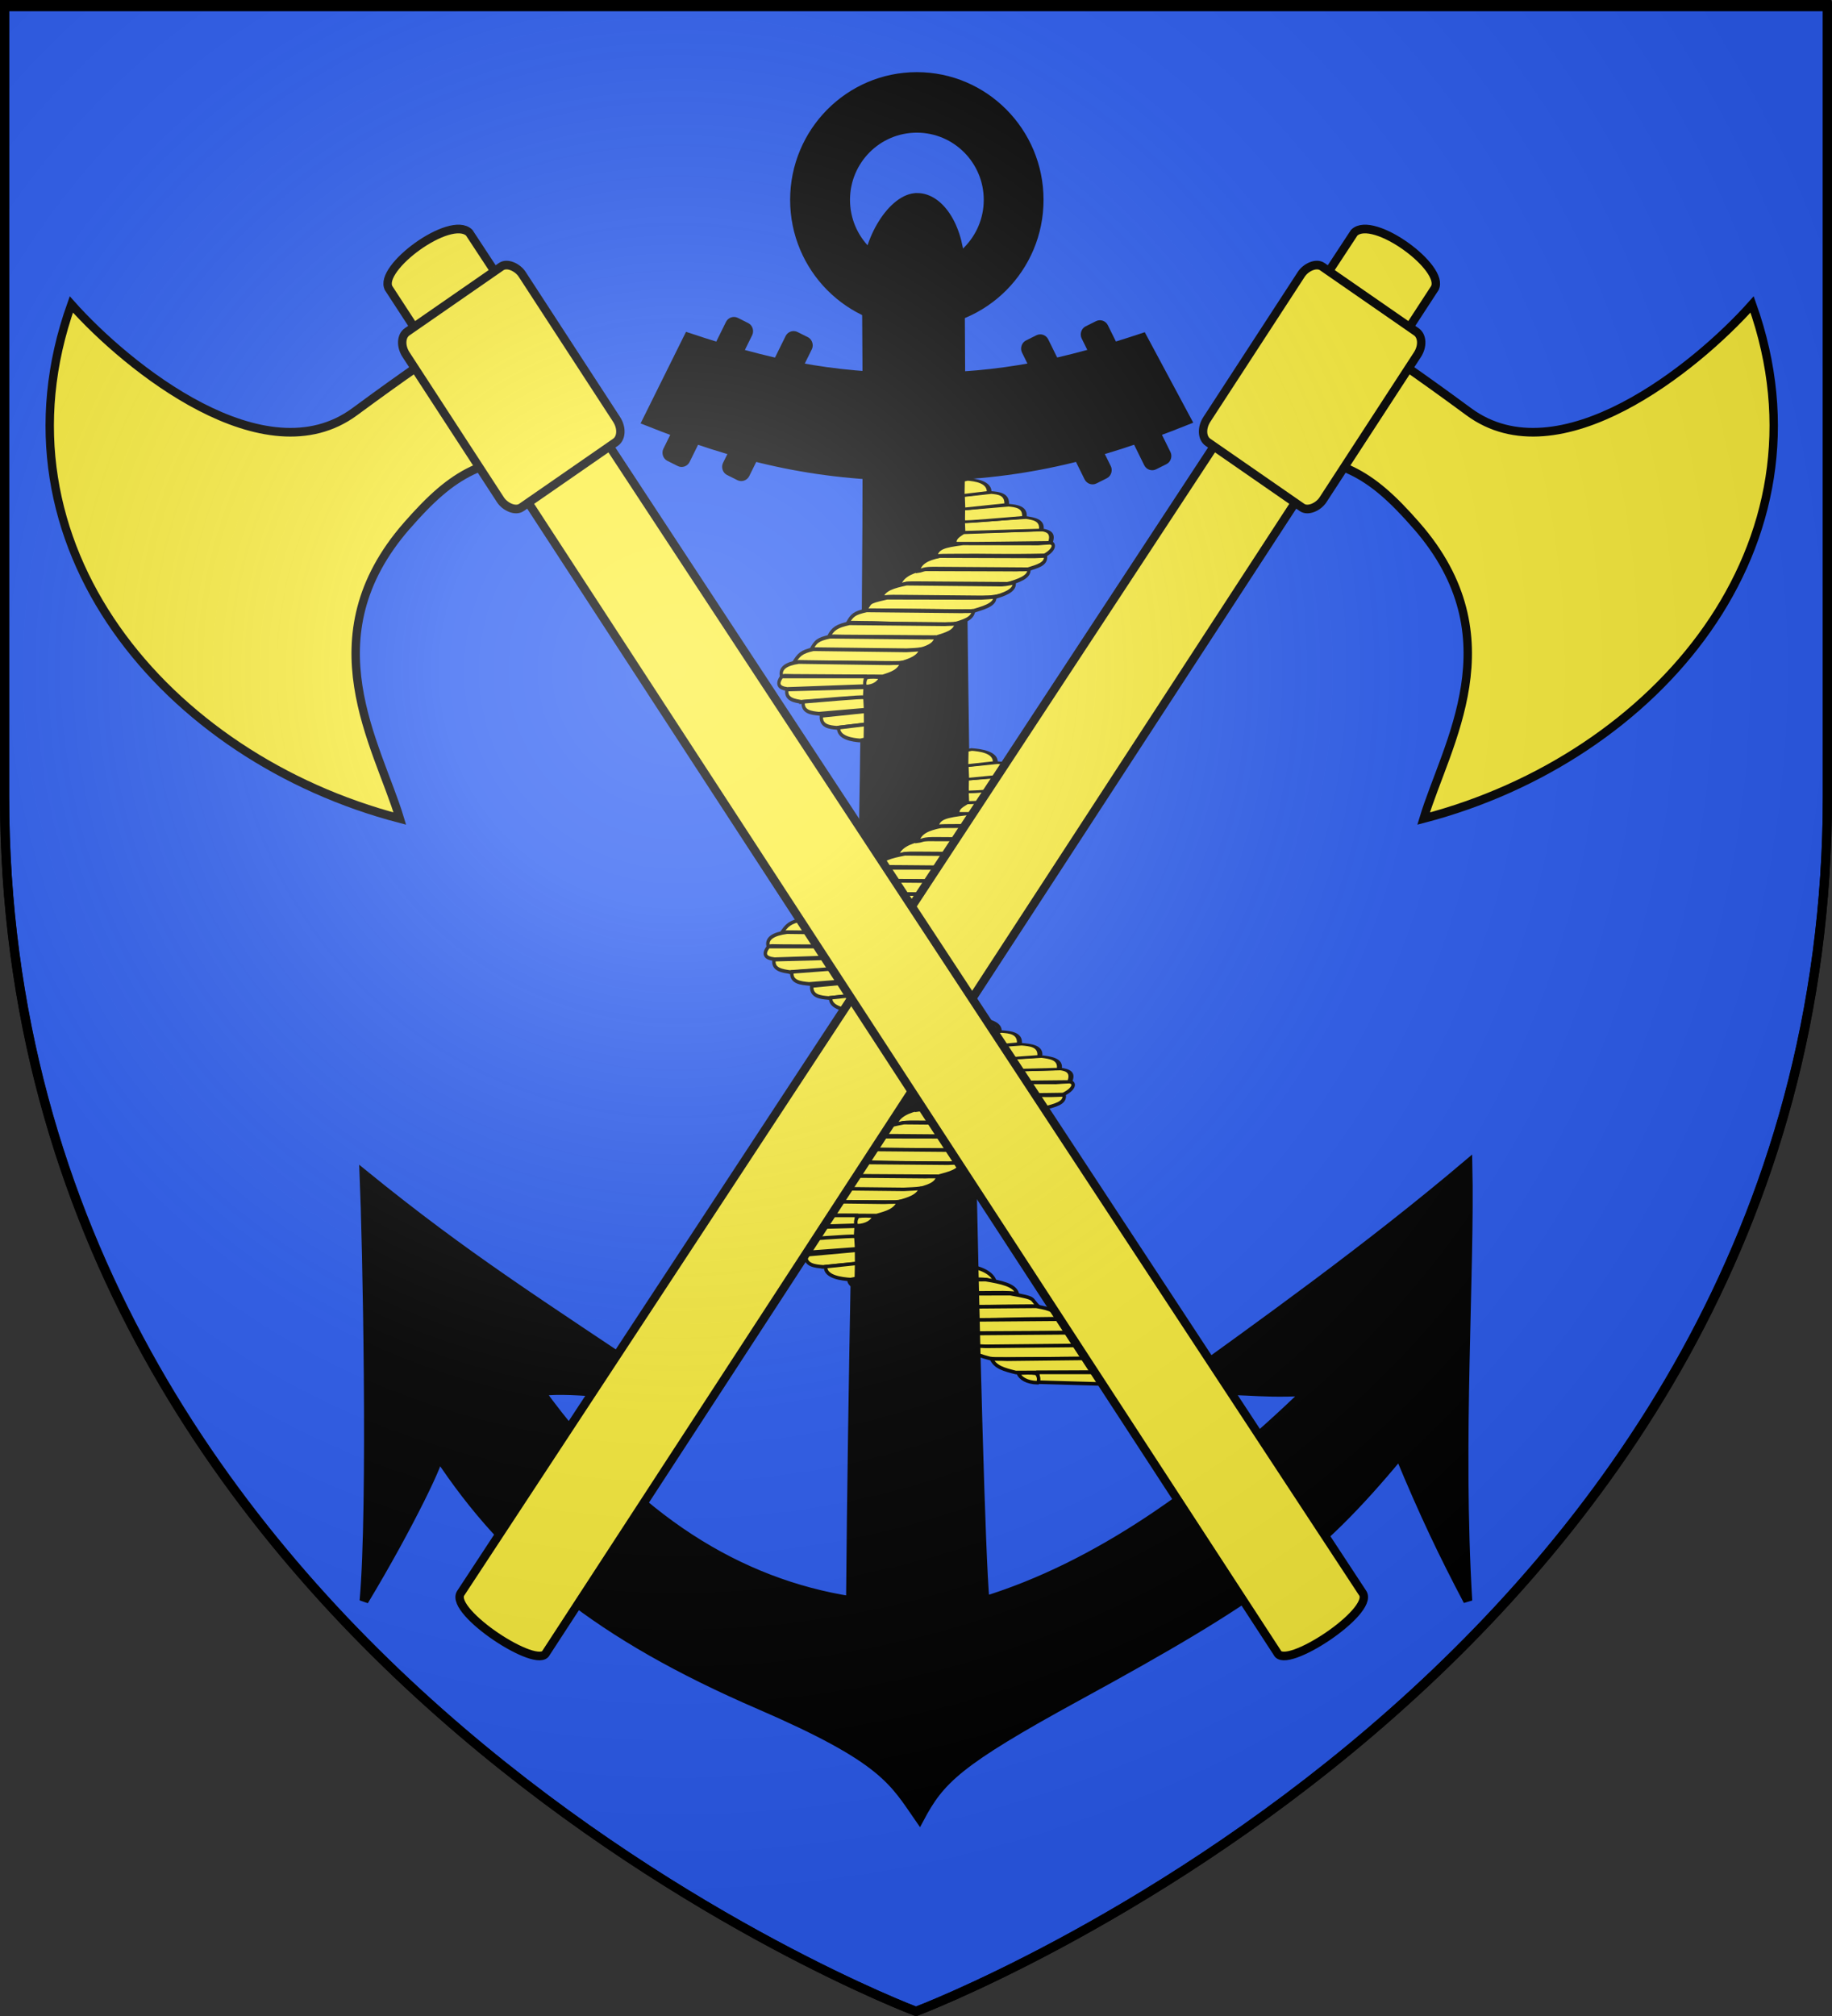 <?xml version="1.0" encoding="UTF-8" standalone="no"?>
<svg
   xmlns:dc="http://purl.org/dc/elements/1.1/"
   xmlns:cc="http://creativecommons.org/ns#"
   xmlns:rdf="http://www.w3.org/1999/02/22-rdf-syntax-ns#"
   xmlns:svg="http://www.w3.org/2000/svg"
   xmlns="http://www.w3.org/2000/svg"
   xmlns:xlink="http://www.w3.org/1999/xlink"
   xmlns:sodipodi="http://sodipodi.sourceforge.net/DTD/sodipodi-0.dtd"
   xmlns:inkscape="http://www.inkscape.org/namespaces/inkscape"
   height="660"
   width="600"
   version="1.0"
   id="svg2"
   sodipodi:version="0.32"
   inkscape:version="0.48.1 "
   sodipodi:docname="Blason_ville_fr_Puy-Guillaume_(Puy-de-Dôme).svg"
   inkscape:export-filename="/Users/olivier/Desktop/Blason Rouge/Blason_Vide_3D.png"
   inkscape:export-xdpi="144"
   inkscape:export-ydpi="144"
   inkscape:output_extension="org.inkscape.output.svg.inkscape">
  <rect width="100%" height="100%" fill="#333333" stroke="none"/>
  <sodipodi:namedview
     inkscape:window-height="734"
     inkscape:window-width="1280"
     inkscape:pageshadow="2"
     inkscape:pageopacity="1"
     guidetolerance="10.0"
     gridtolerance="10.0"
     objecttolerance="10.0"
     borderopacity="1.0"
     bordercolor="#666666"
     pagecolor="#ffffff"
     id="base"
     showgrid="false"
     height="660px"
     inkscape:zoom="0.73004546"
     inkscape:cx="118.54841"
     inkscape:cy="344.49882"
     inkscape:window-x="-4"
     inkscape:window-y="-4"
     inkscape:current-layer="layer3"
     inkscape:window-maximized="1"
     showguides="true"
     inkscape:guide-bbox="true" />
  <desc
     id="desc4">Flag of Canton of Valais (Wallis)</desc>
  <defs
     id="defs6">
    <inkscape:perspective
       sodipodi:type="inkscape:persp3d"
       inkscape:vp_x="0 : 330 : 1"
       inkscape:vp_y="0 : 1000 : 0"
       inkscape:vp_z="600 : 330 : 1"
       inkscape:persp3d-origin="300 : 220 : 1"
       id="perspective2491" />
    <linearGradient
       id="linearGradient2893">
      <stop
         style="stop-color:white;stop-opacity:0.314;"
         offset="0"
         id="stop2895" />
      <stop
         id="stop2897"
         offset="0.19"
         style="stop-color:white;stop-opacity:0.251;" />
      <stop
         style="stop-color:#6b6b6b;stop-opacity:0.125;"
         offset="0.6"
         id="stop2901" />
      <stop
         style="stop-color:black;stop-opacity:0.125;"
         offset="1"
         id="stop2899" />
    </linearGradient>
    <linearGradient
       id="linearGradient2885">
      <stop
         id="stop2887"
         offset="0"
         style="stop-color:white;stop-opacity:1;" />
      <stop
         style="stop-color:white;stop-opacity:1;"
         offset="0.229"
         id="stop2891" />
      <stop
         id="stop2889"
         offset="1"
         style="stop-color:black;stop-opacity:1;" />
    </linearGradient>
    <linearGradient
       id="linearGradient2955">
      <stop
         id="stop2867"
         offset="0"
         style="stop-color:#fd0000;stop-opacity:1;" />
      <stop
         style="stop-color:#e77275;stop-opacity:0.659;"
         offset="0.5"
         id="stop2873" />
      <stop
         style="stop-color:black;stop-opacity:0.323;"
         offset="1"
         id="stop2959" />
    </linearGradient>
    <radialGradient
       inkscape:collect="always"
       xlink:href="#linearGradient2955"
       id="radialGradient2961"
       cx="225.524"
       cy="218.901"
       fx="225.524"
       fy="218.901"
       r="300"
       gradientTransform="matrix(-4.167939e-4,2.183,-1.884,-3.599562e-4,615.597,-289.121)"
       gradientUnits="userSpaceOnUse" />
    <polygon
       id="star"
       transform="scale(53,53)"
       points="0,-1 0.588,0.809 -0.951,-0.309 0.951,-0.309 -0.588,0.809 0,-1 " />
    <clipPath
       id="clip">
      <path
         d="M 0,-200 L 0,600 L 300,600 L 300,-200 L 0,-200 z "
         id="path10" />
    </clipPath>
    <radialGradient
       inkscape:collect="always"
       xlink:href="#linearGradient2955"
       id="radialGradient1911"
       gradientUnits="userSpaceOnUse"
       gradientTransform="matrix(-4.167939e-4,2.183,-1.884,-3.599562e-4,615.597,-289.121)"
       cx="225.524"
       cy="218.901"
       fx="225.524"
       fy="218.901"
       r="300" />
    <radialGradient
       inkscape:collect="always"
       xlink:href="#linearGradient2955"
       id="radialGradient2865"
       gradientUnits="userSpaceOnUse"
       gradientTransform="matrix(0,1.749,-1.593,-1.049767e-7,551.788,-191.29)"
       cx="225.524"
       cy="218.901"
       fx="225.524"
       fy="218.901"
       r="300" />
    <radialGradient
       inkscape:collect="always"
       xlink:href="#linearGradient2955"
       id="radialGradient2871"
       gradientUnits="userSpaceOnUse"
       gradientTransform="matrix(0,1.386,-1.323,-5.741131e-8,-158.082,-109.541)"
       cx="225.524"
       cy="218.901"
       fx="225.524"
       fy="218.901"
       r="300" />
    <radialGradient
       inkscape:collect="always"
       xlink:href="#linearGradient2893"
       id="radialGradient3163"
       gradientUnits="userSpaceOnUse"
       gradientTransform="matrix(1.353,0,0,1.349,-77.629,-85.747)"
       cx="221.445"
       cy="226.331"
       fx="221.445"
       fy="226.331"
       r="300" />
    <inkscape:perspective
       id="perspective3686"
       inkscape:persp3d-origin="372.04724 : 350.78739 : 1"
       inkscape:vp_z="744.09448 : 526.18109 : 1"
       inkscape:vp_y="0 : 1000 : 0"
       inkscape:vp_x="0 : 526.18109 : 1"
       sodipodi:type="inkscape:persp3d" />
    <inkscape:perspective
       id="perspective2969"
       inkscape:persp3d-origin="372.04724 : 350.78739 : 1"
       inkscape:vp_z="744.09448 : 526.18109 : 1"
       inkscape:vp_y="0 : 1000 : 0"
       inkscape:vp_x="0 : 526.18109 : 1"
       sodipodi:type="inkscape:persp3d" />
    <radialGradient
       r="300"
       fy="226.331"
       fx="221.445"
       cy="226.331"
       cx="221.445"
       gradientTransform="matrix(1.353, 0, 0, 1.349, -77.629, -85.747)"
       gradientUnits="userSpaceOnUse"
       id="radialGradient3163-9"
       xlink:href="#linearGradient2893-1"
       inkscape:collect="always" />
    <linearGradient
       id="linearGradient2893-1">
      <stop
         id="stop2895-8"
         offset="0"
         style="stop-color: white; stop-opacity: 0.314;" />
      <stop
         style="stop-color: white; stop-opacity: 0.251;"
         offset="0.19"
         id="stop2897-9" />
      <stop
         id="stop2901-2"
         offset="0.6"
         style="stop-color: rgb(107, 107, 107); stop-opacity: 0.125;" />
      <stop
         id="stop2899-7"
         offset="1"
         style="stop-color: black; stop-opacity: 0.125;" />
    </linearGradient>
    <inkscape:perspective
       id="perspective6302"
       inkscape:persp3d-origin="80.860168 : 161.8808 : 1"
       inkscape:vp_z="161.72034 : 242.8212 : 1"
       inkscape:vp_y="0 : 1000 : 0"
       inkscape:vp_x="0 : 242.8212 : 1"
       sodipodi:type="inkscape:persp3d" />
  </defs>
  <g
     inkscape:groupmode="layer"
     id="layer3"
     inkscape:label="Fond écu"
     style="display:inline">
    <path
       id="path2855"
       style="fill:#2b5df2;fill-opacity:1;fill-rule:evenodd;stroke:#000000;stroke-width:3;stroke-linecap:butt;stroke-linejoin:miter;stroke-miterlimit:4;stroke-opacity:1;stroke-dasharray:none"
       d="m 300,658.5 c 0,0 298.5,-112.436 298.5,-398.182 0,-285.746 0,-258.818 0,-258.818 l -597,0 0,258.818 C 1.5,546.064 300,658.5 300,658.5 z"
       sodipodi:nodetypes="cccccc"
       inkscape:connector-curvature="0" />
    <g
       id="g4425"
       transform="matrix(1,0,0,1.032,0,-10.678)">
      <path
         id="path9478"
         d="m 300.274,34.691 c -22.102,0 -40.04,17.497 -40.04,39.056 0,21.559 17.938,39.056 40.04,39.056 22.102,0 40.04,-17.497 40.04,-39.056 0,-21.559 -17.938,-39.056 -40.04,-39.056 z m 0,16.285 c 12.893,0 23.373,10.196 23.373,22.772 2e-5,12.576 -10.48,22.799 -23.373,22.799 -12.893,0 -23.345,-10.222 -23.345,-22.799 -10e-6,-12.576 10.452,-22.772 23.345,-22.772 z"
         style="fill:#000000;fill-opacity:1;fill-rule:evenodd;stroke:#000000;stroke-width:2.914;stroke-miterlimit:4;stroke-opacity:1;stroke-dasharray:none"
         inkscape:connector-curvature="0" />
      <g
         style="fill:#fcef3c"
         transform="translate(-382.259,-14.381)"
         id="g4292">
        <path
           style="fill:#fcef3c;stroke:#000000;stroke-width:1.136;stroke-miterlimit:4;stroke-opacity:1;stroke-dasharray:none"
           d="m 654.23,425.996 c 1.799,0.212 2.927,0.07 5.29,0.185 l 39.042,-0.091 c 5.182,0.867 8.624,2.398 9.57,5.193 -2.412,-0.252 -1.356,-0.802 -7.04,-0.749 l -38.305,0.203 c -3.721,-0.913 -9.107,-2.056 -8.557,-4.741 z"
           id="rect5540-795-1-7-4"
           inkscape:connector-curvature="0"
           sodipodi:nodetypes="ccccccc" />
        <path
           style="fill:#fcef3c;stroke:#000000;stroke-width:1.136;stroke-miterlimit:4;stroke-opacity:1;stroke-dasharray:none"
           d="m 660.342,430.351 c 1.799,0.212 2.846,0.492 5.209,0.607 l 39.527,-0.302 c 5.182,0.867 9.432,1.659 10.378,4.454 -2.412,-0.252 -2.245,-0.345 -7.929,-0.292 l -38.628,0.273 c -3.721,-0.913 -9.107,-2.056 -8.557,-4.741 z"
           id="rect5540-1-4-2-69-8"
           inkscape:connector-curvature="0"
           sodipodi:nodetypes="ccccccc" />
        <path
           style="fill:#fcef3c;stroke:#000000;stroke-width:1.136;stroke-miterlimit:4;stroke-opacity:1;stroke-dasharray:none"
           d="m 668.429,434.815 c 1.799,0.212 3.412,0.246 5.775,0.361 l 38.961,-0.055 c 9.031,1.537 6.28,1.447 9.327,4.173 -2.412,-0.252 -2.002,-0.204 -7.687,-0.151 l -37.012,0.308 c -3.721,-0.913 -9.915,-1.951 -9.365,-4.635 z"
           id="rect5540-2-3-5-35-8"
           inkscape:connector-curvature="0"
           sodipodi:nodetypes="cccccccc" />
        <path
           style="fill:#fcef3c;stroke:#000000;stroke-width:1.136;stroke-miterlimit:4;stroke-opacity:1;stroke-dasharray:none"
           d="m 677.215,439.286 c 1.799,0.212 2.523,0.035 4.886,0.149 l 39.527,-0.302 c 5.182,0.867 6.119,1.553 7.953,4.102 -2.412,-0.252 -1.032,-0.169 -6.717,-0.116 -12.768,0.068 -5.806,0.381 -37.416,0.449 -3.721,-0.913 -7.813,-1.599 -8.234,-4.283 z"
           id="rect5540-3-1-0-7-2"
           inkscape:connector-curvature="0"
           sodipodi:nodetypes="ccccccc" />
        <path
           style="fill:#fcef3c;stroke:#000000;stroke-width:1.136;stroke-miterlimit:4;stroke-opacity:1;stroke-dasharray:none"
           d="m 684.362,443.31 c 1.799,0.212 2.523,0.105 4.886,0.22 l 39.527,-0.302 c 5.182,0.867 6.927,1.694 8.681,4.349 -2.412,-0.252 -0.871,-0.169 -6.555,-0.116 l -38.305,0.203 c -3.721,-0.913 -7.733,-1.634 -8.234,-4.354 z"
           id="rect5540-34-23-9-6-4"
           inkscape:connector-curvature="0"
           sodipodi:nodetypes="ccccccc" />
        <path
           style="fill:#fcef3c;stroke:#000000;stroke-width:1.136;stroke-miterlimit:4;stroke-opacity:1;stroke-dasharray:none"
           d="m 692.772,447.675 c 1.799,0.212 2.199,-5.9e-4 4.563,0.114 l 39.527,-0.302 c 5.182,0.867 5.957,1.518 7.953,4.278 -2.412,-0.252 -0.143,-0.098 -5.828,-0.045 l -38.305,0.203 c -3.721,-0.913 -7.328,-1.564 -7.911,-4.248 z"
           id="rect5540-11-3-4-6-5"
           inkscape:connector-curvature="0"
           sodipodi:nodetypes="ccccccc" />
        <path
           style="fill:#fcef3c;stroke:#000000;stroke-width:1.136;stroke-miterlimit:4;stroke-opacity:1;stroke-dasharray:none"
           d="m 699.031,451.465 c 1.799,0.212 3.735,0.246 6.098,0.361 l 38.638,-0.372 c 5.182,0.867 6.119,1.87 8.196,4.349 -2.412,-0.252 -0.709,-0.204 -6.393,-0.151 l -38.305,0.203 c -3.721,-0.913 -7.328,-1.81 -8.234,-4.389 z"
           id="rect5540-38-4-7-5-5"
           inkscape:connector-curvature="0"
           sodipodi:nodetypes="ccccccc" />
        <path
           style="fill:#fcef3c;stroke:#000000;stroke-width:1.136;stroke-miterlimit:4;stroke-opacity:1;stroke-dasharray:none"
           d="m 647.342,421.841 c 2.769,0.142 2.119,0.035 4.482,0.149 l 39.446,-0.091 c 5.182,0.867 8.058,1.975 9.004,4.771 -2.412,-0.252 -1.679,-0.802 -7.363,-0.749 l -38.305,0.203 c -3.721,-0.913 -7.813,-1.599 -7.264,-4.283 z"
           id="rect5540-7-11-8-825-1"
           inkscape:connector-curvature="0"
           sodipodi:nodetypes="ccccccc" />
        <path
           style="fill:#fcef3c;stroke:#000000;stroke-width:1.136;stroke-miterlimit:4;stroke-opacity:1;stroke-dasharray:none"
           d="m 645.36,417.648 c 2.186,0.109 2.774,0.097 5.002,0.259 l 31.265,-0.037 c 7.943,0.78 10.697,1.348 11.308,4.162 -2.378,-0.306 -3.036,-0.163 -8.719,-0.238 -12.409,-0.103 -18.812,0.215 -36.499,-0.064 -3.852,-1.602 -4.638,-3.687 -2.357,-4.081 z"
           id="rect5540-4-3-3-4-7"
           inkscape:connector-curvature="0"
           sodipodi:nodetypes="cccccccc" />
        <path
           style="fill:#fcef3c;stroke:#000000;stroke-width:1.136;stroke-miterlimit:4;stroke-opacity:1;stroke-dasharray:none"
           d="m 706.961,455.736 c 1.799,0.212 2.846,0.07 5.209,0.185 l 37.668,-0.407 c 5.343,0.585 7.974,2.044 7.145,4.56 -2.412,-0.252 0.584,-0.169 -5.1,-0.116 l -36.931,0.167 c -3.721,-0.913 -6.763,-1.634 -7.991,-4.389 z"
           id="rect5540-27-8-5-4-1"
           inkscape:connector-curvature="0"
           sodipodi:nodetypes="ccccccc" />
        <path
           style="fill:#fcef3c;stroke:#000000;stroke-width:1.136;stroke-miterlimit:4;stroke-opacity:1;stroke-dasharray:none"
           d="m 754.908,464.109 -32.791,-0.922 0.045,-3.082 34.707,-0.011 c 2.385,2.513 1.067,3.648 -1.903,3.964 z"
           id="rect5540-79-4-9-0-3-4"
           inkscape:connector-curvature="0"
           sodipodi:nodetypes="cccccc" />
        <path
           style="fill:#fcef3c;stroke:#000000;stroke-width:1.136;stroke-miterlimit:4;stroke-opacity:1;stroke-dasharray:none"
           inkscape:transform-center-x="0.51430936"
           inkscape:transform-center-y="-0.050445809"
           d="m 722.115,463.377 c -3.592,-0.085 -5.649,-1.408 -6.387,-3.027 2.132,-0.117 3.854,-0.241 5.925,0.038 0.819,0.878 1.033,2.131 0.462,2.989 z"
           id="path3974-8-8-61-1"
           inkscape:connector-curvature="0"
           sodipodi:nodetypes="cccc" />
      </g>
      <path
         sodipodi:nodetypes="ccccccccscscccccccssc"
         id="path11290"
         d="m 300.333,73.041 c -7.824,0 -16.605,13.241 -16.617,25.819 1.489,139.916 -3.907,279.475 -5.166,419.305 -35.627,-5.485 -70.813,-25.164 -101.571,-66.436 12.415,-1.435 27.796,2.319 42.572,0 -43.776,-28.469 -66.671,-42.281 -100.32,-68.775 0.92,20.342 2.757,105.186 0,135.211 14.879,-23.907 26.273,-47.003 24.226,-46.268 22.958,33.817 52.686,57.246 105.159,79.219 40.917,17.134 43.946,24.138 52.542,36.141 6.758,-12.35 12.374,-18.004 51.737,-38.825 59.941,-31.706 77.764,-44.224 105.457,-76.536 7.891,18.465 14.211,31.293 22.366,46.268 -3.195,-51.175 0.836,-103.809 0.037,-138.537 -32.44,26.618 -67.348,50.766 -97.903,72.101 26.201,-1.201 26.495,0.91 45.172,0 -34.157,32.136 -69.632,55.699 -105.427,66.436 -2.624,-27.46 -7.451,-262.794 -8.132,-419.977 0.006,-0.106 -5.2e-4,-0.215 0,-0.322 0.036,-8.658 0.061,-1.325 0.061,-2.003 0,-12.594 -6.359,-22.822 -14.191,-22.822 z"
         style="fill:#000000;fill-opacity:1;fill-rule:evenodd;stroke:#000000;stroke-width:2.914;stroke-miterlimit:4;stroke-opacity:1;stroke-dasharray:none"
         inkscape:connector-curvature="0" />
      <path
         inkscape:connector-curvature="0"
         id="path9483"
         d="m 225.408,117.38 -13.577,26.513 c 29.382,11.318 54.661,17.55 88.154,17.55 33.711,0 59.193,-6.306 88.733,-17.765 l -14.487,-26.19 c -25.471,8.189 -45.975,12.624 -74.246,12.624 -28.395,0 -49.011,-4.474 -74.577,-12.732 z"
         style="fill:#000000;fill-opacity:1;fill-rule:evenodd;stroke:#000000;stroke-width:2.914;stroke-miterlimit:4;stroke-opacity:1;stroke-dasharray:none;display:inline"
         sodipodi:nodetypes="ccsccsc" />
      <rect
         rx="1.42"
         ry="1.394"
         transform="matrix(-0.9,0.436,0.454,0.891,0,0)"
         y="259.006"
         x="-270.337"
         height="47.976"
         width="6.641"
         id="rect11286"
         style="fill:#000000;fill-opacity:1;fill-rule:evenodd;stroke:#000000;stroke-width:2.914;stroke-miterlimit:4;stroke-opacity:1;stroke-dasharray:none;display:inline" />
      <rect
         rx="1.42"
         ry="1.394"
         transform="matrix(-0.9,0.436,0.454,0.891,0,0)"
         y="254.52"
         x="-250.894"
         height="47.976"
         width="6.641"
         id="rect11288"
         style="fill:#000000;fill-opacity:1;fill-rule:evenodd;stroke:#000000;stroke-width:2.914;stroke-miterlimit:4;stroke-opacity:1;stroke-dasharray:none;display:inline" />
      <rect
         rx="1.42"
         ry="1.394"
         transform="matrix(0.9,0.436,-0.454,0.891,0,0)"
         y="-3.832"
         x="264.409"
         height="47.976"
         width="6.641"
         id="rect10397"
         style="fill:#000000;fill-opacity:1;fill-rule:evenodd;stroke:#000000;stroke-width:2.914;stroke-miterlimit:4;stroke-opacity:1;stroke-dasharray:none" />
      <rect
         rx="1.42"
         ry="1.394"
         transform="matrix(0.9,0.436,-0.454,0.891,0,0)"
         y="-8.319"
         x="283.852"
         height="47.976"
         width="6.641"
         id="rect11284"
         style="fill:#000000;fill-opacity:1;fill-rule:evenodd;stroke:#000000;stroke-width:2.914;stroke-miterlimit:4;stroke-opacity:1;stroke-dasharray:none;display:inline" />
      <g
         style="fill:#fcef3c"
         transform="matrix(0.896,0,0,1,30.084,0)"
         id="g4090">
        <path
           style="fill:#fcef3c;stroke:#000000;stroke-width:1.2;stroke-miterlimit:4;stroke-opacity:1;stroke-dasharray:none"
           d="m 342.506,190.823 c -1.583,0.212 -2.575,0.07 -4.654,0.185 l -34.347,-0.091 c -4.558,0.867 -7.587,2.398 -8.419,5.193 2.122,-0.252 1.193,-0.802 6.193,-0.749 l 33.698,0.203 c 3.274,-0.913 8.011,-2.056 7.528,-4.741 z"
           id="rect5540-795-1"
           inkscape:connector-curvature="0"
           sodipodi:nodetypes="ccccccc" />
        <path
           style="fill:#fcef3c;stroke:#000000;stroke-width:1.2;stroke-miterlimit:4;stroke-opacity:1;stroke-dasharray:none"
           d="m 337.129,195.179 c -1.583,0.212 -2.504,0.492 -4.583,0.607 l -34.773,-0.302 c -4.558,0.867 -8.298,1.659 -9.13,4.454 2.122,-0.252 1.975,-0.345 6.976,-0.292 l 33.983,0.273 c 3.274,-0.913 8.011,-2.056 7.528,-4.741 z"
           id="rect5540-1-4-2"
           inkscape:connector-curvature="0"
           sodipodi:nodetypes="ccccccc" />
        <path
           style="fill:#fcef3c;stroke:#000000;stroke-width:1.2;stroke-miterlimit:4;stroke-opacity:1;stroke-dasharray:none"
           d="m 330.015,199.642 c -1.583,0.212 -3.001,0.246 -5.081,0.361 l -34.276,-0.055 c -7.945,1.537 -5.525,1.447 -8.206,4.173 2.122,-0.252 1.761,-0.204 6.762,-0.151 l 32.561,0.308 c 3.274,-0.913 8.722,-1.951 8.239,-4.635 z"
           id="rect5540-2-3-5"
           inkscape:connector-curvature="0"
           sodipodi:nodetypes="cccccccc" />
        <path
           style="fill:#fcef3c;stroke:#000000;stroke-width:1.2;stroke-miterlimit:4;stroke-opacity:1;stroke-dasharray:none"
           d="m 322.285,204.113 c -1.583,0.212 -2.219,0.035 -4.298,0.149 l -34.773,-0.302 c -4.558,0.867 -5.383,1.553 -6.997,4.102 2.122,-0.252 0.908,-0.169 5.909,-0.116 11.233,0.068 5.107,0.381 32.916,0.449 3.274,-0.913 6.874,-1.599 7.244,-4.283 z"
           id="rect5540-3-1-0"
           inkscape:connector-curvature="0"
           sodipodi:nodetypes="ccccccc" />
        <path
           style="fill:#fcef3c;stroke:#000000;stroke-width:1.2;stroke-miterlimit:4;stroke-opacity:1;stroke-dasharray:none"
           d="m 315.998,208.138 c -1.583,0.212 -2.219,0.105 -4.298,0.22 l -34.773,-0.302 c -4.558,0.867 -6.094,1.694 -7.637,4.349 2.122,-0.252 0.766,-0.169 5.767,-0.116 l 33.698,0.203 c 3.274,-0.913 6.803,-1.634 7.244,-4.354 z"
           id="rect5540-34-23-9"
           inkscape:connector-curvature="0"
           sodipodi:nodetypes="ccccccc" />
        <path
           style="fill:#fcef3c;stroke:#000000;stroke-width:1.2;stroke-miterlimit:4;stroke-opacity:1;stroke-dasharray:none"
           d="m 308.599,212.502 c -1.583,0.212 -1.935,-5.8e-4 -4.014,0.114 l -34.773,-0.302 c -4.558,0.867 -5.241,1.518 -6.997,4.278 2.122,-0.252 0.126,-0.098 5.127,-0.045 l 33.698,0.203 c 3.274,-0.913 6.447,-1.564 6.959,-4.248 z"
           id="rect5540-11-3-4"
           inkscape:connector-curvature="0"
           sodipodi:nodetypes="ccccccc" />
        <path
           style="fill:#fcef3c;stroke:#000000;stroke-width:1.2;stroke-miterlimit:4;stroke-opacity:1;stroke-dasharray:none"
           d="m 303.092,216.293 c -1.583,0.212 -3.286,0.246 -5.365,0.361 l -33.991,-0.372 c -4.558,0.867 -5.383,1.87 -7.21,4.349 2.122,-0.252 0.624,-0.204 5.625,-0.151 l 33.698,0.203 c 3.274,-0.913 6.447,-1.81 7.244,-4.389 z"
           id="rect5540-38-4-7"
           inkscape:connector-curvature="0"
           sodipodi:nodetypes="ccccccc" />
        <path
           style="fill:#fcef3c;stroke:#000000;stroke-width:1.2;stroke-miterlimit:4;stroke-opacity:1;stroke-dasharray:none"
           d="m 348.566,186.668 c -2.436,0.142 -1.864,0.035 -3.943,0.149 l -34.702,-0.091 c -4.558,0.867 -7.089,1.975 -7.921,4.771 2.122,-0.252 1.477,-0.802 6.478,-0.749 l 33.698,0.203 c 3.274,-0.913 6.874,-1.599 6.39,-4.283 z"
           id="rect5540-7-11-8"
           inkscape:connector-curvature="0"
           sodipodi:nodetypes="ccccccc" />
        <path
           style="fill:#fcef3c;stroke:#000000;stroke-width:1.2;stroke-miterlimit:4;stroke-opacity:1;stroke-dasharray:none"
           d="m 350.309,182.476 c -1.923,0.109 -2.44,0.097 -4.401,0.259 l -27.505,-0.037 c -6.988,0.78 -9.41,1.348 -9.948,4.162 2.092,-0.306 2.671,-0.163 7.671,-0.238 10.917,-0.103 16.55,0.215 32.11,-0.064 3.389,-1.602 4.08,-3.687 2.073,-4.081 z"
           id="rect5540-4-3-3"
           inkscape:connector-curvature="0"
           sodipodi:nodetypes="cccccccc" />
        <path
           style="fill:#fcef3c;stroke:#000000;stroke-width:1.2;stroke-miterlimit:4;stroke-opacity:1;stroke-dasharray:none"
           d="m 296.116,220.564 c -1.583,0.212 -2.504,0.07 -4.583,0.185 l -33.138,-0.407 c -4.701,0.585 -7.015,2.044 -6.286,4.56 2.122,-0.252 -0.514,-0.169 4.487,-0.116 l 32.489,0.167 c 3.274,-0.913 5.949,-1.634 7.03,-4.389 z"
           id="rect5540-27-8-5"
           inkscape:connector-curvature="0"
           sodipodi:nodetypes="ccccccc" />
        <g
           style="fill:#fcef3c;stroke:#000000;stroke-width:1.486;stroke-miterlimit:4;stroke-opacity:1;stroke-dasharray:none"
           id="g3929-7-1"
           transform="matrix(-1.148,0,0,0.568,734.512,-166.537)">
          <path
             sodipodi:nodetypes="cccccc"
             inkscape:connector-curvature="0"
             id="rect5540-79-42-2"
             d="m 337.38,607.36 25.13,1.623 c 1.205,1.502 3.005,3.006 2.702,5.783 -8.335,0.167 -20.395,-0.287 -30.592,-0.43 -1.021,-5.007 0.483,-6.42 2.76,-6.976 z"
             style="fill:#fcef3c;stroke:#000000;stroke-width:1.486;stroke-miterlimit:4;stroke-opacity:1;stroke-dasharray:none" />
          <path
             sodipodi:nodetypes="ccccc"
             inkscape:connector-curvature="0"
             id="rect5540-79-1-77-0"
             d="m 342.354,600.458 20.211,2.453 -0.127,5.791 -24.909,-1.266 c -0.513,-5.725 2.54,-6.333 4.826,-6.978 z"
             style="fill:#fcef3c;stroke:#000000;stroke-width:1.486;stroke-miterlimit:4;stroke-opacity:1;stroke-dasharray:none" />
          <path
             sodipodi:nodetypes="ccccc"
             inkscape:connector-curvature="0"
             id="rect5540-79-1-7-9-1"
             d="m 347.897,593.578 14.616,2.176 c -0.037,0.58 0.083,4.68 0.013,6.997 -1.489,0.373 -13.222,-1.583 -19.617,-2.437 -0.394,-5.85 2.651,-6.311 4.987,-6.736 z"
             style="fill:#fcef3c;stroke:#000000;stroke-width:1.486;stroke-miterlimit:4;stroke-opacity:1;stroke-dasharray:none" />
          <path
             sodipodi:nodetypes="cccccc"
             inkscape:connector-curvature="0"
             id="rect5540-79-1-4-3-6"
             d="m 353.447,586.486 9.165,1.795 -0.163,7.475 -13.911,-2.572 c -0.231,-5.859 2.561,-6.338 4.909,-6.698 z"
             style="fill:#fcef3c;stroke:#000000;stroke-width:1.486;stroke-miterlimit:4;stroke-opacity:1;stroke-dasharray:none" />
          <path
             sodipodi:nodetypes="ccccc"
             inkscape:connector-curvature="0"
             id="rect5540-79-1-0-1-4"
             d="m 361.011,579.127 1.6,0.641 0.083,8.389 -8.578,-1.816 c -0.166,-5.861 4.544,-6.88 6.895,-7.215 z"
             style="fill:#fcef3c;stroke:#000000;stroke-width:1.486;stroke-miterlimit:4;stroke-opacity:1;stroke-dasharray:none" />
        </g>
        <path
           style="fill:#fcef3c;stroke:#000000;stroke-width:1.2;stroke-miterlimit:4;stroke-opacity:1;stroke-dasharray:none"
           d="m 253.936,228.937 28.847,-0.922 -0.04,-3.082 -30.534,-0.011 c -2.099,2.513 -0.939,3.648 1.674,3.964 z"
           id="rect5540-79-4-9-0"
           inkscape:connector-curvature="0"
           sodipodi:nodetypes="cccccc" />
        <path
           style="fill:#fcef3c;stroke:#000000;stroke-width:1.2;stroke-miterlimit:4;stroke-opacity:1;stroke-dasharray:none"
           d="m 259.593,233.037 22.839,-1.394 0.214,-3.291 -28.593,0.719 c -0.589,3.253 2.916,3.599 5.54,3.965 z"
           id="rect5540-79-1-8-8-6"
           inkscape:connector-curvature="0"
           sodipodi:nodetypes="ccccc" />
        <path
           style="fill:#fcef3c;stroke:#000000;stroke-width:1.2;stroke-miterlimit:4;stroke-opacity:1;stroke-dasharray:none"
           d="m 265.75,236.768 17.036,-1.262 -0.243,-3.951 c -1.709,-0.212 -15.178,0.9 -22.518,1.385 -0.452,3.324 3.043,3.586 5.725,3.828 z"
           id="rect5540-79-1-7-8-65-1"
           inkscape:connector-curvature="0"
           sodipodi:nodetypes="ccccc" />
        <path
           style="fill:#fcef3c;stroke:#000000;stroke-width:1.2;stroke-miterlimit:4;stroke-opacity:1;stroke-dasharray:none"
           d="m 272.275,241.231 10.52,-1.02 -0.033,-4.248 -16.123,1.461 c -0.265,3.329 2.94,3.601 5.635,3.806 z"
           id="rect5540-79-1-4-2-0-8"
           inkscape:connector-curvature="0"
           sodipodi:nodetypes="ccccc" />
        <path
           style="fill:#fcef3c;stroke:#000000;stroke-width:1.2;stroke-miterlimit:4;stroke-opacity:1;stroke-dasharray:none"
           d="m 280.855,245.26 1.837,-0.364 0.096,-4.767 -9.847,1.032 c -0.19,3.33 5.216,3.91 7.915,4.1 z"
           id="rect5540-79-1-0-4-2-9"
           inkscape:connector-curvature="0"
           sodipodi:nodetypes="ccccc" />
        <path
           style="fill:#fcef3c;stroke:#000000;stroke-width:1.2;stroke-miterlimit:4;stroke-opacity:1;stroke-dasharray:none"
           inkscape:transform-center-x="0.51430936"
           inkscape:transform-center-y="-0.050445809"
           d="m 282.785,228.204 c 3.16,-0.085 4.97,-1.408 5.619,-3.027 -1.875,-0.117 -3.391,-0.241 -5.213,0.038 -0.721,0.878 -0.909,2.131 -0.407,2.989 z"
           id="path3974-8-8"
           inkscape:connector-curvature="0"
           sodipodi:nodetypes="cccc" />
      </g>
      <g
         style="fill:#fcef3c"
         transform="matrix(0.98,0,0,1,4.914,0)"
         id="g4114">
        <path
           style="fill:#fcef3c;stroke:#000000;stroke-width:1.147;stroke-miterlimit:4;stroke-opacity:1;stroke-dasharray:none"
           d="m 342.132,276.529 c -1.583,0.212 -2.575,0.07 -4.654,0.185 l -34.347,-0.091 c -4.558,0.867 -7.587,2.398 -8.419,5.193 2.122,-0.252 1.193,-0.802 6.193,-0.749 l 33.698,0.203 c 3.274,-0.913 8.011,-2.056 7.528,-4.741 z"
           id="rect5540-795-1-1"
           inkscape:connector-curvature="0"
           sodipodi:nodetypes="ccccccc" />
        <path
           style="fill:#fcef3c;stroke:#000000;stroke-width:1.147;stroke-miterlimit:4;stroke-opacity:1;stroke-dasharray:none"
           d="m 336.755,280.885 c -1.583,0.212 -2.504,0.492 -4.583,0.607 l -34.773,-0.302 c -4.558,0.867 -8.298,1.659 -9.13,4.454 2.122,-0.252 1.975,-0.345 6.976,-0.292 l 33.983,0.273 c 3.274,-0.913 8.011,-2.056 7.528,-4.741 z"
           id="rect5540-1-4-2-4"
           inkscape:connector-curvature="0"
           sodipodi:nodetypes="ccccccc" />
        <path
           style="fill:#fcef3c;stroke:#000000;stroke-width:1.147;stroke-miterlimit:4;stroke-opacity:1;stroke-dasharray:none"
           d="m 329.64,285.348 c -1.583,0.212 -3.001,0.246 -5.081,0.361 l -34.276,-0.056 c -7.945,1.537 -5.525,1.447 -8.206,4.173 2.122,-0.252 1.761,-0.204 6.762,-0.151 l 32.561,0.308 c 3.274,-0.913 8.722,-1.951 8.239,-4.635 z"
           id="rect5540-2-3-5-3"
           inkscape:connector-curvature="0"
           sodipodi:nodetypes="cccccccc" />
        <path
           style="fill:#fcef3c;stroke:#000000;stroke-width:1.147;stroke-miterlimit:4;stroke-opacity:1;stroke-dasharray:none"
           d="m 321.91,289.819 c -1.583,0.212 -2.219,0.035 -4.298,0.149 l -34.773,-0.302 c -4.558,0.867 -5.383,1.553 -6.997,4.102 2.122,-0.252 0.908,-0.169 5.909,-0.116 11.233,0.068 5.107,0.381 32.916,0.449 3.274,-0.913 6.874,-1.599 7.244,-4.283 z"
           id="rect5540-3-1-0-9"
           inkscape:connector-curvature="0"
           sodipodi:nodetypes="ccccccc" />
        <path
           style="fill:#fcef3c;stroke:#000000;stroke-width:1.147;stroke-miterlimit:4;stroke-opacity:1;stroke-dasharray:none"
           d="m 315.623,293.844 c -1.583,0.212 -2.219,0.105 -4.298,0.22 l -34.773,-0.302 c -4.558,0.867 -6.094,1.694 -7.637,4.349 2.122,-0.252 0.766,-0.169 5.767,-0.116 l 33.698,0.203 c 3.274,-0.913 6.803,-1.634 7.244,-4.354 z"
           id="rect5540-34-23-9-8"
           inkscape:connector-curvature="0"
           sodipodi:nodetypes="ccccccc" />
        <path
           style="fill:#fcef3c;stroke:#000000;stroke-width:1.147;stroke-miterlimit:4;stroke-opacity:1;stroke-dasharray:none"
           d="m 308.224,298.208 c -1.583,0.212 -1.935,-5.8e-4 -4.014,0.114 l -34.773,-0.302 c -4.558,0.867 -5.241,1.518 -6.997,4.278 2.122,-0.252 0.126,-0.098 5.127,-0.045 l 33.698,0.203 c 3.274,-0.913 6.447,-1.564 6.959,-4.248 z"
           id="rect5540-11-3-4-8"
           inkscape:connector-curvature="0"
           sodipodi:nodetypes="ccccccc" />
        <path
           style="fill:#fcef3c;stroke:#000000;stroke-width:1.147;stroke-miterlimit:4;stroke-opacity:1;stroke-dasharray:none"
           d="m 302.718,301.999 c -1.583,0.212 -3.286,0.246 -5.365,0.361 l -33.991,-0.372 c -4.558,0.867 -5.383,1.87 -7.21,4.349 2.122,-0.252 0.624,-0.204 5.625,-0.151 l 33.698,0.203 c 3.274,-0.913 6.447,-1.81 7.244,-4.389 z"
           id="rect5540-38-4-7-0"
           inkscape:connector-curvature="0"
           sodipodi:nodetypes="ccccccc" />
        <path
           style="fill:#fcef3c;stroke:#000000;stroke-width:1.147;stroke-miterlimit:4;stroke-opacity:1;stroke-dasharray:none"
           d="m 348.191,272.374 c -2.436,0.142 -1.864,0.035 -3.943,0.149 l -34.702,-0.091 c -4.558,0.867 -7.089,1.975 -7.921,4.771 2.122,-0.252 1.477,-0.802 6.478,-0.749 l 33.698,0.203 c 3.274,-0.913 6.874,-1.599 6.39,-4.283 z"
           id="rect5540-7-11-8-8"
           inkscape:connector-curvature="0"
           sodipodi:nodetypes="ccccccc" />
        <path
           style="fill:#fcef3c;stroke:#000000;stroke-width:1.147;stroke-miterlimit:4;stroke-opacity:1;stroke-dasharray:none"
           d="m 349.935,268.182 c -1.923,0.109 -2.44,0.097 -4.401,0.259 l -27.505,-0.037 c -6.988,0.78 -9.41,1.348 -9.948,4.162 2.092,-0.306 2.671,-0.163 7.671,-0.238 10.917,-0.103 16.55,0.215 32.11,-0.064 3.389,-1.602 4.08,-3.687 2.073,-4.081 z"
           id="rect5540-4-3-3-7"
           inkscape:connector-curvature="0"
           sodipodi:nodetypes="cccccccc" />
        <path
           style="fill:#fcef3c;stroke:#000000;stroke-width:1.147;stroke-miterlimit:4;stroke-opacity:1;stroke-dasharray:none"
           d="m 295.742,306.27 c -1.583,0.212 -2.504,0.07 -4.583,0.185 l -33.138,-0.407 c -4.701,0.585 -7.015,2.044 -6.286,4.56 2.122,-0.252 -0.514,-0.169 4.487,-0.116 l 32.489,0.167 c 3.274,-0.913 5.949,-1.634 7.03,-4.389 z"
           id="rect5540-27-8-5-7"
           inkscape:connector-curvature="0"
           sodipodi:nodetypes="ccccccc" />
        <g
           style="fill:#fcef3c;stroke:#000000;stroke-width:1.421;stroke-miterlimit:4;stroke-opacity:1;stroke-dasharray:none"
           id="g3929-7-1-8"
           transform="matrix(-1.148,0,0,0.568,734.138,-80.831)">
          <path
             sodipodi:nodetypes="cccccc"
             inkscape:connector-curvature="0"
             id="rect5540-79-42-2-3"
             d="m 337.38,607.36 25.13,1.623 c 1.205,1.502 3.005,3.006 2.702,5.783 -8.335,0.167 -20.395,-0.287 -30.592,-0.43 -1.021,-5.007 0.483,-6.42 2.76,-6.976 z"
             style="fill:#fcef3c;stroke:#000000;stroke-width:1.421;stroke-miterlimit:4;stroke-opacity:1;stroke-dasharray:none" />
          <path
             sodipodi:nodetypes="ccccc"
             inkscape:connector-curvature="0"
             id="rect5540-79-1-77-0-8"
             d="m 342.354,600.458 20.211,2.453 -0.127,5.791 -24.909,-1.266 c -0.513,-5.725 2.54,-6.333 4.826,-6.978 z"
             style="fill:#fcef3c;stroke:#000000;stroke-width:1.421;stroke-miterlimit:4;stroke-opacity:1;stroke-dasharray:none" />
          <path
             sodipodi:nodetypes="ccccc"
             inkscape:connector-curvature="0"
             id="rect5540-79-1-7-9-1-3"
             d="m 347.897,593.578 14.616,2.176 c -0.037,0.58 0.083,4.68 0.013,6.997 -1.489,0.373 -13.222,-1.583 -19.617,-2.437 -0.394,-5.85 2.651,-6.311 4.987,-6.736 z"
             style="fill:#fcef3c;stroke:#000000;stroke-width:1.421;stroke-miterlimit:4;stroke-opacity:1;stroke-dasharray:none" />
          <path
             sodipodi:nodetypes="cccccc"
             inkscape:connector-curvature="0"
             id="rect5540-79-1-4-3-6-7"
             d="m 353.447,586.486 9.165,1.795 -0.163,7.475 -13.911,-2.572 c -0.231,-5.859 2.561,-6.338 4.909,-6.698 z"
             style="fill:#fcef3c;stroke:#000000;stroke-width:1.421;stroke-miterlimit:4;stroke-opacity:1;stroke-dasharray:none" />
          <path
             sodipodi:nodetypes="ccccc"
             inkscape:connector-curvature="0"
             id="rect5540-79-1-0-1-4-1"
             d="m 361.011,579.127 1.6,0.641 0.083,8.389 -8.578,-1.816 c -0.166,-5.861 4.544,-6.88 6.895,-7.215 z"
             style="fill:#fcef3c;stroke:#000000;stroke-width:1.421;stroke-miterlimit:4;stroke-opacity:1;stroke-dasharray:none" />
        </g>
        <path
           style="fill:#fcef3c;stroke:#000000;stroke-width:1.147;stroke-miterlimit:4;stroke-opacity:1;stroke-dasharray:none"
           d="m 253.561,314.643 28.847,-0.922 -0.04,-3.082 -30.534,-0.011 c -2.099,2.513 -0.939,3.648 1.674,3.964 z"
           id="rect5540-79-4-9-0-0"
           inkscape:connector-curvature="0"
           sodipodi:nodetypes="cccccc" />
        <path
           style="fill:#fcef3c;stroke:#000000;stroke-width:1.147;stroke-miterlimit:4;stroke-opacity:1;stroke-dasharray:none"
           d="m 259.219,318.743 22.839,-1.394 0.214,-3.291 -28.593,0.719 c -0.589,3.253 2.916,3.599 5.54,3.965 z"
           id="rect5540-79-1-8-8-6-7"
           inkscape:connector-curvature="0"
           sodipodi:nodetypes="ccccc" />
        <path
           style="fill:#fcef3c;stroke:#000000;stroke-width:1.147;stroke-miterlimit:4;stroke-opacity:1;stroke-dasharray:none"
           d="m 265.376,322.474 17.036,-1.262 -0.243,-3.951 c -1.709,-0.212 -15.178,0.9 -22.518,1.385 -0.452,3.324 3.043,3.586 5.725,3.828 z"
           id="rect5540-79-1-7-8-65-1-3"
           inkscape:connector-curvature="0"
           sodipodi:nodetypes="ccccc" />
        <path
           style="fill:#fcef3c;stroke:#000000;stroke-width:1.147;stroke-miterlimit:4;stroke-opacity:1;stroke-dasharray:none"
           d="m 271.901,326.938 10.52,-1.02 -0.033,-4.248 -16.123,1.461 c -0.265,3.329 2.94,3.601 5.635,3.806 z"
           id="rect5540-79-1-4-2-0-8-4"
           inkscape:connector-curvature="0"
           sodipodi:nodetypes="ccccc" />
        <path
           style="fill:#fcef3c;stroke:#000000;stroke-width:1.147;stroke-miterlimit:4;stroke-opacity:1;stroke-dasharray:none"
           d="m 280.481,330.966 1.837,-0.364 0.095,-4.767 -9.847,1.032 c -0.19,3.33 5.216,3.91 7.915,4.1 z"
           id="rect5540-79-1-0-4-2-9-9"
           inkscape:connector-curvature="0"
           sodipodi:nodetypes="ccccc" />
        <path
           style="fill:#fcef3c;stroke:#000000;stroke-width:1.147;stroke-miterlimit:4;stroke-opacity:1;stroke-dasharray:none"
           inkscape:transform-center-x="0.51430936"
           inkscape:transform-center-y="-0.050445809"
           d="m 282.411,313.91 c 3.16,-0.085 4.97,-1.408 5.619,-3.027 -1.875,-0.117 -3.391,-0.241 -5.213,0.038 -0.721,0.878 -0.909,2.131 -0.407,2.989 z"
           id="path3974-8-8-6"
           inkscape:connector-curvature="0"
           sodipodi:nodetypes="cccc" />
      </g>
      <g
         style="fill:#fcef3c"
         transform="matrix(1.033,0,0,1,-11.4,0)"
         id="g4138">
        <path
           style="fill:#fcef3c;stroke:#000000;stroke-width:1.118;stroke-miterlimit:4;stroke-opacity:1;stroke-dasharray:none"
           d="m 342.354,361.824 c -1.583,0.212 -2.575,0.07 -4.654,0.185 l -34.347,-0.091 c -4.558,0.867 -7.587,2.398 -8.419,5.193 2.122,-0.252 1.193,-0.802 6.193,-0.749 l 33.698,0.203 c 3.274,-0.913 8.011,-2.056 7.528,-4.741 z"
           id="rect5540-795-1-10"
           inkscape:connector-curvature="0"
           sodipodi:nodetypes="ccccccc" />
        <path
           style="fill:#fcef3c;stroke:#000000;stroke-width:1.118;stroke-miterlimit:4;stroke-opacity:1;stroke-dasharray:none"
           d="m 336.977,366.179 c -1.583,0.212 -2.504,0.492 -4.583,0.607 l -34.773,-0.302 c -4.558,0.867 -8.298,1.659 -9.13,4.454 2.122,-0.252 1.975,-0.345 6.976,-0.292 l 33.983,0.273 c 3.274,-0.913 8.011,-2.056 7.528,-4.741 z"
           id="rect5540-1-4-2-9"
           inkscape:connector-curvature="0"
           sodipodi:nodetypes="ccccccc" />
        <path
           style="fill:#fcef3c;stroke:#000000;stroke-width:1.118;stroke-miterlimit:4;stroke-opacity:1;stroke-dasharray:none"
           d="m 329.862,370.643 c -1.583,0.212 -3.001,0.246 -5.081,0.361 l -34.276,-0.055 c -7.945,1.537 -5.525,1.447 -8.206,4.173 2.122,-0.252 1.761,-0.204 6.762,-0.151 l 32.561,0.308 c 3.274,-0.913 8.722,-1.951 8.239,-4.635 z"
           id="rect5540-2-3-5-9"
           inkscape:connector-curvature="0"
           sodipodi:nodetypes="cccccccc" />
        <path
           style="fill:#fcef3c;stroke:#000000;stroke-width:1.118;stroke-miterlimit:4;stroke-opacity:1;stroke-dasharray:none"
           d="m 322.133,375.113 c -1.583,0.212 -2.219,0.035 -4.298,0.149 l -34.773,-0.302 c -4.558,0.867 -5.383,1.553 -6.997,4.102 2.122,-0.252 0.908,-0.169 5.909,-0.116 11.233,0.068 5.107,0.381 32.916,0.449 3.274,-0.913 6.874,-1.599 7.244,-4.283 z"
           id="rect5540-3-1-0-6"
           inkscape:connector-curvature="0"
           sodipodi:nodetypes="ccccccc" />
        <path
           style="fill:#fcef3c;stroke:#000000;stroke-width:1.118;stroke-miterlimit:4;stroke-opacity:1;stroke-dasharray:none"
           d="m 315.846,379.138 c -1.583,0.212 -2.219,0.105 -4.298,0.22 l -34.773,-0.302 c -4.558,0.867 -6.094,1.694 -7.637,4.349 2.122,-0.252 0.766,-0.169 5.767,-0.116 l 33.698,0.203 c 3.274,-0.913 6.803,-1.634 7.244,-4.354 z"
           id="rect5540-34-23-9-83"
           inkscape:connector-curvature="0"
           sodipodi:nodetypes="ccccccc" />
        <path
           style="fill:#fcef3c;stroke:#000000;stroke-width:1.118;stroke-miterlimit:4;stroke-opacity:1;stroke-dasharray:none"
           d="m 308.447,383.502 c -1.583,0.212 -1.935,-5.6e-4 -4.014,0.114 l -34.773,-0.302 c -4.558,0.867 -5.241,1.518 -6.997,4.278 2.122,-0.252 0.126,-0.098 5.127,-0.045 l 33.698,0.203 c 3.274,-0.913 6.447,-1.564 6.959,-4.248 z"
           id="rect5540-11-3-4-4"
           inkscape:connector-curvature="0"
           sodipodi:nodetypes="ccccccc" />
        <path
           style="fill:#fcef3c;stroke:#000000;stroke-width:1.118;stroke-miterlimit:4;stroke-opacity:1;stroke-dasharray:none"
           d="m 302.94,387.293 c -1.583,0.212 -3.286,0.246 -5.365,0.361 l -33.991,-0.372 c -4.558,0.867 -5.383,1.87 -7.21,4.349 2.122,-0.252 0.624,-0.204 5.625,-0.151 l 33.698,0.203 c 3.274,-0.913 6.447,-1.81 7.244,-4.389 z"
           id="rect5540-38-4-7-8"
           inkscape:connector-curvature="0"
           sodipodi:nodetypes="ccccccc" />
        <path
           style="fill:#fcef3c;stroke:#000000;stroke-width:1.118;stroke-miterlimit:4;stroke-opacity:1;stroke-dasharray:none"
           d="m 348.414,357.668 c -2.436,0.142 -1.864,0.035 -3.943,0.149 l -34.702,-0.091 c -4.558,0.867 -7.089,1.975 -7.921,4.771 2.122,-0.252 1.477,-0.802 6.478,-0.749 l 33.698,0.203 c 3.274,-0.913 6.874,-1.599 6.39,-4.283 z"
           id="rect5540-7-11-8-4"
           inkscape:connector-curvature="0"
           sodipodi:nodetypes="ccccccc" />
        <path
           style="fill:#fcef3c;stroke:#000000;stroke-width:1.118;stroke-miterlimit:4;stroke-opacity:1;stroke-dasharray:none"
           d="m 350.157,353.476 c -1.923,0.109 -2.44,0.097 -4.401,0.259 l -27.505,-0.037 c -6.988,0.78 -9.41,1.348 -9.948,4.162 2.092,-0.306 2.671,-0.163 7.671,-0.238 10.917,-0.103 16.55,0.215 32.11,-0.064 3.389,-1.602 4.08,-3.687 2.073,-4.081 z"
           id="rect5540-4-3-3-9"
           inkscape:connector-curvature="0"
           sodipodi:nodetypes="cccccccc" />
        <path
           style="fill:#fcef3c;stroke:#000000;stroke-width:1.118;stroke-miterlimit:4;stroke-opacity:1;stroke-dasharray:none"
           d="m 295.964,391.564 c -1.583,0.212 -2.504,0.07 -4.583,0.185 l -33.138,-0.407 c -4.701,0.585 -7.015,2.044 -6.286,4.56 2.122,-0.252 -0.514,-0.169 4.487,-0.116 l 32.489,0.167 c 3.274,-0.913 5.949,-1.634 7.03,-4.389 z"
           id="rect5540-27-8-5-9"
           inkscape:connector-curvature="0"
           sodipodi:nodetypes="ccccccc" />
        <g
           style="fill:#fcef3c;stroke:#000000;stroke-width:1.384;stroke-miterlimit:4;stroke-opacity:1;stroke-dasharray:none"
           id="g3929-7-1-2"
           transform="matrix(-1.148,0,0,0.568,734.36,4.463)">
          <path
             sodipodi:nodetypes="cccccc"
             inkscape:connector-curvature="0"
             id="rect5540-79-42-2-5"
             d="m 337.38,607.36 25.13,1.623 c 1.205,1.502 3.005,3.006 2.702,5.783 -8.335,0.167 -20.395,-0.287 -30.592,-0.43 -1.021,-5.007 0.483,-6.42 2.76,-6.976 z"
             style="fill:#fcef3c;stroke:#000000;stroke-width:1.384;stroke-miterlimit:4;stroke-opacity:1;stroke-dasharray:none" />
          <path
             sodipodi:nodetypes="ccccc"
             inkscape:connector-curvature="0"
             id="rect5540-79-1-77-0-5"
             d="m 342.354,600.458 20.211,2.453 -0.127,5.791 -24.909,-1.266 c -0.513,-5.725 2.54,-6.333 4.826,-6.978 z"
             style="fill:#fcef3c;stroke:#000000;stroke-width:1.384;stroke-miterlimit:4;stroke-opacity:1;stroke-dasharray:none" />
          <path
             sodipodi:nodetypes="ccccc"
             inkscape:connector-curvature="0"
             id="rect5540-79-1-7-9-1-33"
             d="m 347.897,593.578 14.616,2.176 c -0.037,0.58 0.083,4.68 0.013,6.997 -1.489,0.373 -13.222,-1.583 -19.617,-2.437 -0.394,-5.85 2.651,-6.311 4.987,-6.736 z"
             style="fill:#fcef3c;stroke:#000000;stroke-width:1.384;stroke-miterlimit:4;stroke-opacity:1;stroke-dasharray:none" />
          <path
             sodipodi:nodetypes="cccccc"
             inkscape:connector-curvature="0"
             id="rect5540-79-1-4-3-6-3"
             d="m 353.447,586.486 9.165,1.795 -0.163,7.475 -13.911,-2.572 c -0.231,-5.859 2.561,-6.338 4.909,-6.698 z"
             style="fill:#fcef3c;stroke:#000000;stroke-width:1.384;stroke-miterlimit:4;stroke-opacity:1;stroke-dasharray:none" />
          <path
             sodipodi:nodetypes="ccccc"
             inkscape:connector-curvature="0"
             id="rect5540-79-1-0-1-4-7"
             d="m 361.011,579.127 1.6,0.641 0.083,8.389 -8.578,-1.816 c -0.166,-5.861 4.544,-6.88 6.895,-7.215 z"
             style="fill:#fcef3c;stroke:#000000;stroke-width:1.384;stroke-miterlimit:4;stroke-opacity:1;stroke-dasharray:none" />
        </g>
        <path
           style="fill:#fcef3c;stroke:#000000;stroke-width:1.118;stroke-miterlimit:4;stroke-opacity:1;stroke-dasharray:none"
           d="m 253.784,399.937 28.847,-0.922 -0.04,-3.082 -30.534,-0.011 c -2.099,2.513 -0.939,3.648 1.674,3.964 z"
           id="rect5540-79-4-9-0-4"
           inkscape:connector-curvature="0"
           sodipodi:nodetypes="cccccc" />
        <path
           style="fill:#fcef3c;stroke:#000000;stroke-width:1.118;stroke-miterlimit:4;stroke-opacity:1;stroke-dasharray:none"
           d="m 259.441,404.038 22.839,-1.394 0.214,-3.291 -28.593,0.719 c -0.589,3.253 2.916,3.599 5.54,3.965 z"
           id="rect5540-79-1-8-8-6-3"
           inkscape:connector-curvature="0"
           sodipodi:nodetypes="ccccc" />
        <path
           style="fill:#fcef3c;stroke:#000000;stroke-width:1.118;stroke-miterlimit:4;stroke-opacity:1;stroke-dasharray:none"
           d="m 265.598,407.768 17.036,-1.262 -0.243,-3.951 c -1.709,-0.212 -15.178,0.9 -22.518,1.385 -0.452,3.324 3.043,3.586 5.725,3.828 z"
           id="rect5540-79-1-7-8-65-1-8"
           inkscape:connector-curvature="0"
           sodipodi:nodetypes="ccccc" />
        <path
           style="fill:#fcef3c;stroke:#000000;stroke-width:1.118;stroke-miterlimit:4;stroke-opacity:1;stroke-dasharray:none"
           d="m 272.123,412.232 10.52,-1.02 -0.033,-4.248 -16.123,1.461 c -0.265,3.329 2.94,3.601 5.635,3.806 z"
           id="rect5540-79-1-4-2-0-8-0"
           inkscape:connector-curvature="0"
           sodipodi:nodetypes="ccccc" />
        <path
           style="fill:#fcef3c;stroke:#000000;stroke-width:1.118;stroke-miterlimit:4;stroke-opacity:1;stroke-dasharray:none"
           d="m 280.703,416.261 1.837,-0.364 0.095,-4.767 -9.847,1.032 c -0.19,3.33 5.216,3.91 7.915,4.1 z"
           id="rect5540-79-1-0-4-2-9-8"
           inkscape:connector-curvature="0"
           sodipodi:nodetypes="ccccc" />
        <path
           style="fill:#fcef3c;stroke:#000000;stroke-width:1.118;stroke-miterlimit:4;stroke-opacity:1;stroke-dasharray:none"
           inkscape:transform-center-x="0.51430936"
           inkscape:transform-center-y="-0.050445809"
           d="m 282.633,399.204 c 3.16,-0.085 4.97,-1.408 5.619,-3.027 -1.875,-0.117 -3.391,-0.241 -5.213,0.038 -0.721,0.878 -0.909,2.131 -0.407,2.989 z"
           id="path3974-8-8-8"
           inkscape:connector-curvature="0"
           sodipodi:nodetypes="cccc" />
      </g>
    </g>
    <g
       id="g4393"
       transform="matrix(0.876,0.608,-0.591,0.902,768.25,270.832)">
      <path
         id="path4725-4"
         style="fill:#fcef3c;fill-opacity:1;fill-rule:evenodd;stroke:#000000;stroke-width:2.602;stroke-linecap:butt;stroke-linejoin:miter;stroke-miterlimit:4;stroke-opacity:1;stroke-dasharray:none"
         d="m -289.522,85.725 c -21.544,-5.393 -31.108,-3.787 -50.529,7.95 -1.227,-59.629 -4.864,-42.725 13.278,-46.216 -15.211,1.562 -8.217,-0.34 31.436,0.787 34.34,0.976 50.95,-50.315 54.769,-75.85 62.515,45.143 51.731,129.719 2.12,185.18 -6.74,-22.427 -7.14,-60.854 -51.073,-71.852 z"
         sodipodi:nodetypes="cccsccs"
         inkscape:connector-curvature="0" />
      <path
         style="fill:#fcef3c;fill-opacity:1;stroke:#000000;stroke-width:2.602;stroke-miterlimit:4;stroke-opacity:1;stroke-dasharray:none"
         d="m -324.854,23.379 c -0.425,-6.959 -28.245,-7.748 -30.04,0.031 l -0.63,494.311 c 0.304,6.594 32.884,5.764 31.977,-0.048 L -324.854,23.379 z"
         id="rect5618-3"
         sodipodi:nodetypes="cccccc"
         inkscape:connector-curvature="0" />
      <rect
         style="fill:#fcef3c;fill-opacity:1;stroke:#000000;stroke-width:2.602;stroke-miterlimit:4;stroke-opacity:1;stroke-dasharray:none"
         id="rect5620-1"
         width="43.376"
         height="63.623"
         x="318.249"
         y="37.067"
         ry="5.525"
         rx="4.118"
         transform="matrix(-1,0.001,0.003,1,0,0)" />
    </g>
    <g
       style="display:inline"
       id="g4393-3"
       transform="matrix(-0.876,0.608,0.591,0.902,-171.054,270.832)">
      <path
         id="path4725-4-4"
         style="fill:#fcef3c;fill-opacity:1;fill-rule:evenodd;stroke:#000000;stroke-width:2.602;stroke-linecap:butt;stroke-linejoin:miter;stroke-miterlimit:4;stroke-opacity:1;stroke-dasharray:none"
         d="m -289.522,85.725 c -21.544,-5.393 -31.108,-3.787 -50.529,7.95 -1.227,-59.629 -4.864,-42.725 13.278,-46.216 -15.211,1.562 -8.217,-0.34 31.436,0.787 34.34,0.976 50.95,-50.315 54.769,-75.85 62.515,45.143 51.731,129.719 2.12,185.18 -6.74,-22.427 -7.14,-60.854 -51.073,-71.852 z"
         sodipodi:nodetypes="cccsccs"
         inkscape:connector-curvature="0" />
      <path
         style="fill:#fcef3c;fill-opacity:1;stroke:#000000;stroke-width:2.602;stroke-miterlimit:4;stroke-opacity:1;stroke-dasharray:none"
         d="m -324.854,23.379 c -0.425,-6.959 -28.245,-7.748 -30.04,0.031 l -0.63,494.311 c 0.304,6.594 32.884,5.764 31.977,-0.048 L -324.854,23.379 z"
         id="rect5618-3-1"
         sodipodi:nodetypes="cccccc"
         inkscape:connector-curvature="0" />
      <rect
         style="fill:#fcef3c;fill-opacity:1;stroke:#000000;stroke-width:2.602;stroke-miterlimit:4;stroke-opacity:1;stroke-dasharray:none"
         id="rect5620-1-1"
         width="43.376"
         height="63.623"
         x="318.249"
         y="37.067"
         ry="5.525"
         rx="4.118"
         transform="matrix(-1,0.001,0.003,1,0,0)" />
    </g>
  </g>
  <g
     inkscape:groupmode="layer"
     id="layer4"
     inkscape:label="Meubles"
     sodipodi:insensitive="true" />
  <g
     inkscape:groupmode="layer"
     id="layer2"
     inkscape:label="Reflet final"
     sodipodi:insensitive="true">
    <path
       sodipodi:nodetypes="cccccc"
       d="M 300,658.5 C 300,658.5 598.5,546.18 598.5,260.728 C 598.5,-24.723 598.5,2.176 598.5,2.176 L 1.5,2.176 L 1.5,260.728 C 1.5,546.18 300,658.5 300,658.5 z "
       style="opacity:1;fill:url(#radialGradient3163);fill-opacity:1;fill-rule:evenodd;stroke:none;stroke-width:1px;stroke-linecap:butt;stroke-linejoin:miter;stroke-opacity:1"
       id="path2875"
       inkscape:export-xdpi="144"
       inkscape:export-ydpi="144" />
  </g>
  <g
     inkscape:groupmode="layer"
     id="layer1"
     inkscape:label="Contour final"
     sodipodi:insensitive="true">
    <path
       sodipodi:nodetypes="cccccc"
       d="M 300,658.5 C 300,658.5 1.5,546.18 1.5,260.728 C 1.5,-24.723 1.5,2.176 1.5,2.176 L 598.5,2.176 L 598.5,260.728 C 598.5,546.18 300,658.5 300,658.5 z "
       style="opacity:1;fill:none;fill-opacity:1;fill-rule:evenodd;stroke:#000000;stroke-width:3;stroke-linecap:butt;stroke-linejoin:miter;stroke-miterlimit:4;stroke-dasharray:none;stroke-opacity:1"
       id="path1411"
       inkscape:export-xdpi="144"
       inkscape:export-ydpi="144" />
  </g>
</svg>
